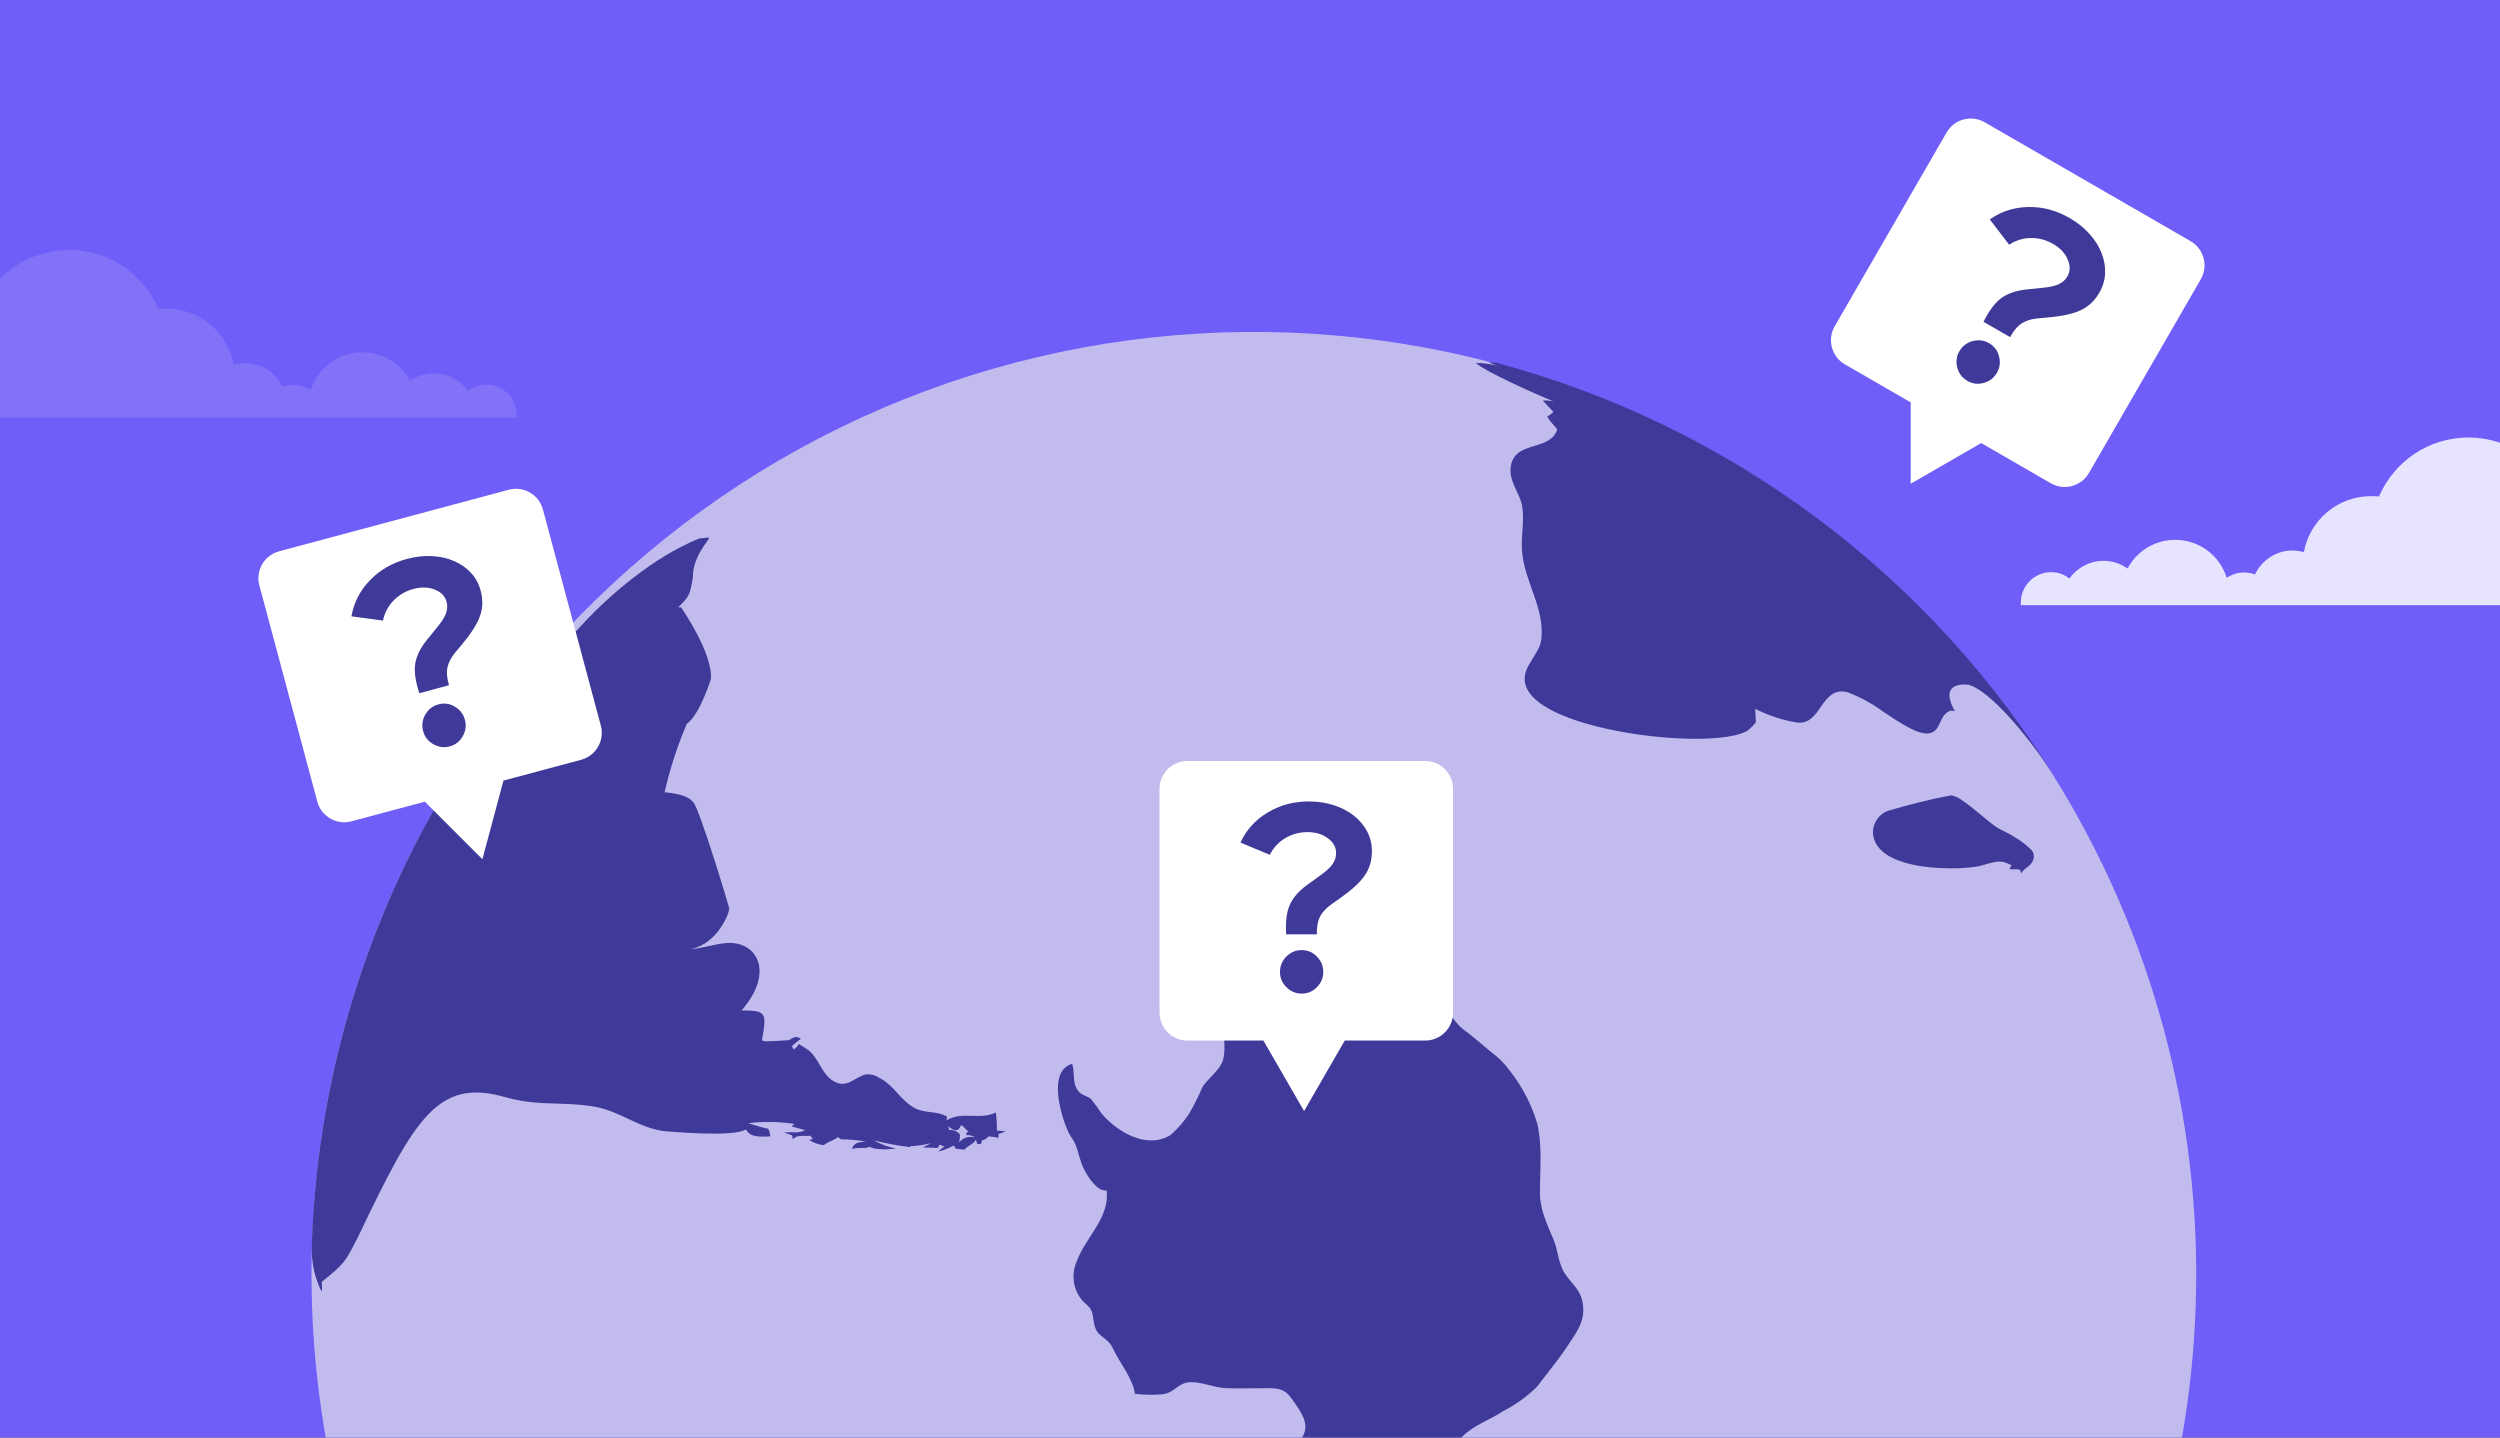 <?xml version="1.0" encoding="UTF-8"?> <svg xmlns="http://www.w3.org/2000/svg" width="600" height="345" viewBox="0 0 600 345" fill="none"><rect x="0" y="0" width="600" height="345" fill="#333333" stroke="none"/><g clip-path="url(#clip0)"><rect width="600" height="345" fill="#705EF9"></rect><path d="M390.173 98.02C431.279 115.673 466.226 145.121 490.595 182.638C514.963 220.155 527.658 264.056 527.073 308.788C526.489 353.521 512.651 397.075 487.311 433.942C461.971 470.81 426.266 499.334 384.713 515.907C343.16 532.481 297.625 536.358 253.868 527.05C210.111 517.742 170.097 495.666 138.888 463.614C107.678 431.563 86.675 390.975 78.535 346.986C70.395 302.997 75.483 257.581 93.157 216.484C116.846 161.398 161.442 117.974 217.139 95.759C272.836 73.545 335.075 74.358 390.173 98.02V98.02Z" fill="#C2BCEE"></path><path d="M275.567 433.222C278.836 429.424 282.724 426.204 287.066 423.7C289.967 421.929 292.557 419.693 294.732 417.081C295.79 415.821 296.936 414.635 298.16 413.534C298.722 413.194 299.349 412.974 300 412.888C300.652 412.802 301.314 412.852 301.945 413.034C304.754 414.058 303.469 418.034 300.493 421.128C300.24 421.378 299.97 421.609 299.683 421.819C297.136 423.676 294.041 424.438 291.375 426.057C286.97 428.723 284.756 433.96 279.852 436.055C277.924 436.175 277.709 436.175 276.686 435.294L278.305 432.913C277.067 433.365 275.924 434.008 274.638 434.389L275.567 433.222ZM262.306 447.792C261.854 447.792 261.449 448.435 260.973 448.007C262.473 446.721 262.092 444.459 263.497 443.102C264.982 442.049 266.579 441.163 268.258 440.46C269.544 439.674 269.544 439.674 270.139 435.817C270.544 433.008 273.543 433.222 275.043 431.675C271.71 430.556 255.093 440.198 254.569 441.198V441.388C256.307 442.174 258.378 439.698 259.926 441.721C260.426 442.388 260.426 442.388 258.545 446.483C260.426 445.388 260.426 445.388 260.711 444.983C260.092 453.173 260.092 453.173 259.069 454.363L260.188 454.22C262.497 452.649 261.592 449.959 262.306 447.792ZM337.846 431.127L337.656 431.27C338.87 430.937 340.036 430.699 341.298 430.294C342.107 429.985 344.631 429.056 344.964 426.628C345.393 423.414 343.607 420.7 342.988 417.724C342.988 417.724 339.417 420.105 339.37 421.605C339.48 424.871 338.963 428.128 337.846 431.199V431.127ZM308.087 488.264C308.087 488.407 308.087 488.55 308.087 488.669C308.04 488.693 308.04 488.574 308.04 488.431L308.087 488.264ZM360.677 443.317V443.483V443.317ZM494.496 188.748C494.306 188.391 494.068 188.058 493.877 187.701L494.496 188.748ZM493.877 187.701C463.551 138.132 415.336 102.113 359.201 87.092L357.249 86.902C357.97 87.28 358.728 87.583 359.51 87.806C357.773 87.369 355.992 87.13 354.201 87.092C356.344 89.163 368.795 94.687 372.866 96.353C372.017 96.151 371.142 96.079 370.271 96.139L372.819 98.853C372.356 99.288 371.854 99.678 371.319 100.019C371.913 100.916 372.582 101.76 373.319 102.543C373.435 102.615 373.529 102.718 373.592 102.839C373.655 102.961 373.684 103.097 373.676 103.233C371.771 108.447 363.296 105.614 362.558 112.209C362.177 115.684 364.772 118.303 365.319 121.493C365.938 125.183 364.938 128.874 365.319 132.564C365.938 139.706 370.771 145.991 369.914 153.466C369.438 157.775 363.653 160.87 366.891 166.012C373.199 175.94 411.386 180.082 419.409 175.369C420.145 174.775 420.815 174.105 421.409 173.369C421.409 172.393 421.29 170.988 421.242 170.107C424.361 171.71 427.71 172.819 431.17 173.393C437.193 174.25 436.883 164.679 443.24 166.084C446.304 167.219 449.196 168.774 451.834 170.702C456.095 173.559 460.5 176.511 463.071 175.988C466.071 175.369 465.309 171.226 468.332 170.536L469.189 170.702C464.88 163.132 472.498 164.346 472.57 164.37C477.117 165.679 485.854 175.131 493.353 186.82L493.877 187.701ZM476.784 438.698C476.623 438.796 476.491 438.936 476.403 439.103V439.103C476.536 439.033 476.663 438.953 476.784 438.865V438.698ZM442.787 472.052C442.43 472.052 442.43 472.052 439.835 473.361C437.24 475.266 434.883 477.456 432.265 479.36H432.455C429.416 481.857 426.236 484.178 422.932 486.312L423.147 486.122C421.062 488.089 418.743 489.792 416.243 491.193C416.719 490.812 417.385 490.335 417.885 489.978C417.272 490.242 416.675 490.545 416.1 490.883C415.147 491.55 414.219 492.288 413.267 492.93C412.605 493.276 412.027 493.764 411.576 494.359L411.338 494.549L411.648 494.383C412.172 494.097 412.624 493.716 413.171 493.454C418.409 490.193 418.409 490.193 418.504 490.097C421.028 488.669 421.028 488.669 436.312 477.123C435.883 477.331 435.469 477.569 435.074 477.837C437.193 475.456 440.335 474.528 442.716 472.504C442.772 472.36 442.796 472.206 442.787 472.052V472.052ZM418.552 497.716L418.79 497.573L418.504 497.739L418.552 497.716ZM476.665 438.627C475.212 440.817 474.022 443.174 472.522 445.34C471.261 447.007 454.953 463.838 454.81 463.981C453.318 465.63 451.544 467 449.572 468.028C450.801 466.482 452.19 465.069 453.715 463.814C450.168 465.886 447.62 469.314 443.859 471.099H443.644C444.605 469.705 445.887 468.562 447.382 467.766C448.001 467.624 463.333 452.911 464.856 451.363C469.57 446.388 472.308 443.388 476.665 438.627V438.627ZM464.761 451.387C464.761 451.387 464.595 451.578 464.499 451.649C464.32 451.836 464.153 452.035 463.999 452.244C463.999 452.244 464.785 451.459 464.809 451.387H464.761ZM478.522 437.865C478.712 437.865 478.879 437.627 479.069 437.555C475.665 443.388 475.665 443.388 475.784 443.793C476.498 443.793 476.808 443.793 478.831 442.245C476.569 444.071 474.581 446.211 472.927 448.602C473.046 448.459 473.26 448.292 473.403 448.149L473.546 448.34C473.332 448.649 473.022 448.887 472.808 449.197L473.308 448.721L473.189 448.864L473.356 448.697C479.623 442.57 485.328 435.893 490.401 428.747L489.711 429.77C492.033 426.569 494.171 423.239 496.115 419.795C497.353 417.676 498.496 415.51 499.734 413.344C495.473 420.962 489.821 427.714 483.069 433.246C481.361 434.569 479.847 436.123 478.569 437.865H478.522ZM339.489 517.333C344.893 513.881 343.084 505.548 349.369 502.715C350.94 502.001 367.867 499.335 366.033 505.31C365.629 506.691 364.915 507.953 364.438 509.333L366.676 507.715L367.176 508.238C370.079 506.943 373.135 506.023 376.271 505.501C382.794 504.001 382.794 504.001 383.413 503.12L382.603 502.667C382.544 502.448 382.497 502.225 382.46 502.001C389.174 498.239 394.483 495.287 390.888 492.478C392.785 491.96 394.564 491.079 396.126 489.883C399.244 490.907 401.625 488.383 404.482 488.121C406.843 484.567 409.495 481.215 412.41 478.099V478.099C411.918 477.905 411.466 477.622 411.076 477.265C411.314 476.956 411.624 476.527 411.838 476.194C412.053 475.861 411.6 475.742 411.529 475.551C412.467 475.666 413.36 476.018 414.124 476.575C414.755 475.877 415.328 475.128 415.838 474.337C417.909 471.004 418.004 466.814 420.361 463.6C432.646 446.935 432.646 446.935 433.026 445.959C434.645 442.174 435.407 442.055 436.05 441.96L436.407 442.579C439.454 436.674 438.645 436.032 430.789 429.985C431.256 429.772 431.742 429.605 432.241 429.485C429.146 423.962 421.456 425.033 418.195 419.724C416.385 416.819 417.314 412.939 414.886 410.201C414.719 410.002 414.527 409.826 414.314 409.677C413.695 409.296 411.933 408.154 407.934 414.582C392.221 440.769 392.221 440.769 382.627 447.173C375.033 452.339 375.033 452.339 366.105 442.912C364.891 446.888 362.177 450.221 361.344 454.339C357.368 450.554 363.462 446.864 363.843 442.983C362.105 444.007 362.105 444.007 360.558 448.792C359.653 447.054 360.558 445.34 360.558 443.602L359.867 444.055C355.796 442.412 357.82 436.055 352.94 435.056C351.749 434.817 351.749 434.818 343.417 440.722C343.131 439.436 343.417 439.317 344.203 438.722L343.607 438.365C343.205 438.656 342.845 439 342.536 439.388C341.655 438.865 341.655 438.865 340.417 436.603C337.513 441.888 331.918 444.769 328.704 449.768C325.252 455.149 322.61 461.005 318.824 466.171L317.634 467.79C309.611 478.67 308.944 481.098 308.111 487.145L308.325 486.455C308.214 486.744 308.15 487.05 308.135 487.36V487.55C308.135 487.717 308.135 487.955 308.016 488.121C308.173 489.914 309.028 491.572 310.397 492.74L318.896 500.549C321.633 502.929 325.871 501.072 328.418 504.096C329.18 505.048 329.085 506.048 328.871 507.691C328.395 511.143 329.085 511.333 334.394 512.785C338.989 514.047 339.298 514.333 340.346 515.309C340.346 515.547 340.346 515.904 340.346 516.142L339.274 517.142H339.417L339.489 517.333ZM468.261 190.867C469.117 191.04 469.927 191.388 470.642 191.891C473.594 193.819 476.093 196.343 478.974 198.39C480.331 199.318 481.902 199.818 483.259 200.771C484.824 201.648 486.264 202.729 487.545 203.985C487.858 204.346 488.056 204.794 488.111 205.27C488.166 205.746 488.077 206.227 487.854 206.651C487.283 207.984 485.688 208.389 485.045 209.675V209.437C484.878 208.603 484.878 208.603 482.307 208.627C482.358 208.262 482.545 207.93 482.831 207.699C480.45 206.461 479.76 206.461 475.689 207.699C471.618 208.937 450.001 209.675 449.501 199.818C449.496 198.699 449.83 197.604 450.459 196.678C451.087 195.751 451.982 195.037 453.024 194.629C458.051 193.112 463.152 191.856 468.309 190.867H468.261ZM485.45 208.841V209.008V208.818V208.841ZM167.864 129.231L170.102 128.993V129.326C170.102 129.588 166.15 133.825 166.293 138.611C165.531 142.896 165.531 142.991 162.769 145.753H163.46C163.46 145.753 171.221 156.918 170.602 163.037C170.602 163.037 167.888 171.655 164.84 173.702C162.569 179.005 160.784 184.503 159.508 190.129C164.507 190.605 165.674 191.748 166.364 192.51C167.888 193.986 175.03 217.864 175.03 218.031C175.03 219.174 172.244 226.482 165.745 227.816C168.531 227.577 171.173 226.673 173.959 226.363C181.458 225.53 186.195 233.053 177.982 242.504C184.1 242.504 183.981 243.147 182.886 249.647C183.386 250.004 183.386 250.004 189.385 249.647C190.862 248.551 191.433 248.861 192.242 249.289C191.46 249.837 190.72 250.441 190.028 251.099L190.528 251.861C191.025 251.527 191.434 251.078 191.719 250.551L193.552 251.718C196.718 253.694 197.004 258.217 200.694 259.788C203.574 261.05 205.455 258.288 207.836 257.86C208.649 257.769 209.472 257.901 210.217 258.241L211.502 258.931C214.645 260.717 216.264 264.169 219.478 265.907C221.858 267.24 224.858 266.55 227.262 267.978C227.262 268.264 227.262 268.645 227.12 268.93C230.786 266.55 235.262 268.93 239.023 266.978C239.197 268.431 239.277 269.895 239.261 271.359C239.964 271.362 240.665 271.425 241.356 271.549L239.642 272.168C239.642 272.43 239.642 272.811 239.642 273.073C238.863 272.877 238.065 272.765 237.261 272.739C236.851 273.242 236.279 273.587 235.642 273.715C235.642 274.001 235.452 274.358 235.381 274.62L234.452 274.477C234.452 274.192 234.286 273.787 234.238 273.501C233.643 274.644 232.262 274.882 231.548 275.882C230.812 275.895 230.077 275.823 229.357 275.668C229.215 275.429 229.048 275.12 228.905 274.906C227.748 275.564 226.507 276.06 225.215 276.382C225.641 275.903 226.139 275.493 226.691 275.168L225.501 274.715L225.048 275.501L221.454 275.382L223.501 274.358C221.838 274.767 220.14 275.014 218.43 275.096C218.43 275.096 218.43 275.239 218.43 275.31C215.509 274.962 212.614 274.421 209.764 273.692L210.574 274.144C211.974 274.839 213.464 275.336 215.002 275.62C213.246 275.93 211.449 275.93 209.693 275.62L208.669 275.239C208.176 275.458 207.635 275.548 207.098 275.501C206.198 275.508 205.3 275.571 204.408 275.691C205.17 274.287 205.55 274.168 207.812 274.001C205.852 273.617 203.858 273.434 201.86 273.454L201.122 272.906C200.075 273.739 198.742 273.977 197.694 274.858C196.444 274.688 195.244 274.259 194.171 273.596L195.075 273.358L194.504 272.597C191.29 272.597 191.29 272.597 190.266 273.406C190.266 273.12 190.147 272.763 190.1 272.501C189.487 272.206 188.839 271.99 188.171 271.859C189.862 271.501 191.671 272.168 193.29 271.192C192.98 271.192 192.98 271.192 189.981 270.335C190.192 270.124 190.414 269.925 190.647 269.74C186.99 269.187 183.275 269.123 179.601 269.549C181.16 270.095 182.75 270.548 184.362 270.906C184.669 271.47 184.84 272.098 184.862 272.739C180.339 273.001 179.839 272.263 179.006 271.049C176.22 273.073 159.46 271.478 159.293 271.454C153.604 270.74 149.009 266.954 143.486 265.764C137.962 264.574 132.177 265.145 126.559 264.407C124.822 264.179 123.104 263.829 121.416 263.359C105.085 258.598 99.585 268.264 86.015 296.689C82.706 303.189 82.706 303.188 77.207 307.664C77.32 308.454 77.32 309.255 77.207 310.045C75.62 306.892 74.804 303.408 74.826 299.879V298.618C76.268 255.722 89.811 214.109 113.893 178.583C114.929 177 116.1 175.51 117.393 174.131L116.869 175.131L117.536 174.273L116.465 176.178C118.845 172.464 119.06 172.393 120.583 171.417C120.583 171.893 120.44 172.488 120.369 172.964C123.654 165.251 132.844 156.609 132.939 156.537C135.296 154.498 137.53 152.319 139.629 150.014C141.962 147.372 154.223 134.635 167.864 129.231ZM230.095 271.93C230.476 272.358 230.476 272.358 230.215 274.168C230.648 273.607 231.246 273.195 231.924 272.991C232.603 272.786 233.328 272.798 234 273.025C233.726 272.793 233.406 272.622 233.061 272.524C232.717 272.425 232.355 272.401 232 272.454C231.786 271.954 232 271.716 232.476 271.549C232.071 271.311 232.071 271.311 230.857 270.049C230.643 270.049 230.548 270.24 230.334 270.644C229.691 271.906 228.334 270.978 227.596 270.287C227.669 270.576 227.717 270.871 227.739 271.168C228.59 271.135 229.425 271.405 230.095 271.93V271.93ZM398.768 508.429C399.174 508.241 399.609 508.12 400.054 508.072V508.072C399.136 508.704 398.155 509.239 397.126 509.667V509.667C398.03 509.357 398.149 509.31 398.316 509.357C398.483 509.405 398.316 509.476 397.84 509.762C398.659 509.402 399.455 508.988 400.22 508.524V508.524L400.911 508.143C401.149 508.262 401.339 508.143 401.554 508.024C401.379 508.141 401.196 508.245 401.006 508.334L401.387 508.143C402.673 507.477 403.482 507 403.22 506.929L403.506 506.786C401.86 507.119 400.267 507.672 398.768 508.429ZM435.145 484.622C434.169 484.36 433.098 484.931 432.146 484.265C430.918 485.306 429.612 486.253 428.241 487.098C429.86 488.764 427.979 490.74 426.456 490.812C425.932 490.812 425.48 490.455 424.956 490.669C423.655 491.218 422.424 491.922 421.29 492.764C421.599 492.026 420.671 492.216 420.647 492.216C420.46 492.294 420.277 492.381 420.099 492.478C418.361 493.787 418.576 494.597 418.742 494.74C418.909 494.883 419.195 494.74 420.552 493.526C420.885 493.764 421.432 493.835 425.146 492.526L426.027 492.264C423.385 493.716 421.266 495.978 418.885 497.573C423.361 494.93 427.265 491.431 431.908 489.074C429.904 490.819 427.771 492.411 425.527 493.835C421.813 496.335 417.885 498.596 414.148 500.977L414.6 500.668C413.648 501.31 412.648 501.906 411.695 502.62C412.526 502.293 413.324 501.887 414.076 501.406C419.827 498.131 425.39 494.538 430.741 490.645C431.081 490.377 431.4 490.082 431.693 489.764L435.455 484.765L435.145 484.622ZM500.091 412.891L500.234 412.629L499.805 413.415L500.091 412.891ZM461.404 461.577C462.666 460.529 469.237 456.458 469.261 456.458C465.84 460.639 462.176 464.614 458.286 468.362L457.119 469.504C452.215 474.266 447.128 478.702 441.859 482.812C441.502 483.098 441.145 483.384 440.764 483.646C441.145 483.384 441.502 483.098 441.859 482.812C440.106 484.412 438.144 485.765 436.026 486.836C436.951 485.942 437.964 485.145 439.05 484.455H438.621C440.159 482.955 441.606 481.366 442.954 479.694C443.054 479.564 443.109 479.405 443.109 479.241C443.109 479.078 443.054 478.918 442.954 478.789C442.692 478.289 443.121 477.765 444.073 476.599C443.91 476.8 443.796 477.037 443.74 477.289C444.246 476.93 444.724 476.532 445.168 476.099C449.929 471.456 450.287 471.504 450.715 471.599C451.62 470.718 461.357 461.529 461.404 461.505V461.577ZM466.309 458.458V458.339V458.458ZM491.735 427.175C491.425 427.675 491.092 428.152 490.759 428.651L491.735 427.175ZM295.279 528.427C294.391 528.144 293.471 527.976 292.541 527.927V527.927C291.375 527.927 291.28 527.927 291.113 528.141H290.97H291.375C291.375 528.927 295.827 529.784 299.755 529.784C300.381 529.836 301.01 529.836 301.636 529.784L300.493 529.641C300.848 529.691 301.209 529.691 301.564 529.641C301.421 529.641 301.421 529.641 300.493 529.641C299.021 529.388 297.566 529.046 296.136 528.617C298.517 528.474 301.04 527.641 303.54 527.736C305.125 527.863 306.717 527.863 308.301 527.736H309.135C311.111 527.57 311.158 527.498 311.254 527.403C310.254 526.903 309.706 526.641 301.731 527.213C296.684 527.427 295.636 527.903 295.279 528.379V528.427ZM415.457 488.431C414.886 488.836 414.886 488.836 410.815 492.097C410.815 492.097 402.815 498.692 402.72 499.239C403.178 499.063 403.617 498.839 404.03 498.573C412.91 493.288 415.314 489.336 415.457 488.383V488.431ZM383.341 514.047C381.199 514.833 378.723 514.428 376.818 515.976C372.961 514.904 369.914 517.547 366.462 518.356C362.617 519.304 358.612 519.401 354.725 518.642C355.737 518.625 356.733 518.394 357.648 517.963C358.564 517.532 359.377 516.911 360.034 516.142C358.201 516.452 353.082 518.023 350.202 518.904C348.654 517.309 339.941 519.404 337.394 520.951C337.787 521.023 338.19 521.023 338.584 520.951V520.951C335.132 521.832 335.132 521.832 334.775 521.951C330.517 522.867 326.128 522.996 321.824 522.332C316.379 520.982 310.75 520.532 305.159 520.999C305.101 521.122 305.053 521.249 305.016 521.38C308.992 523.38 313.658 522.665 317.705 524.403C317.491 524.76 317.491 524.76 316.42 525.736C319.086 527.974 337.846 526.832 345.274 525.736C353.344 524.546 353.344 524.546 369.081 518.737C371.343 517.904 373.842 518.571 376.032 517.975C377.84 517.457 379.62 516.845 381.365 516.142C384.198 515 390.174 512.405 390.198 512.381C388.745 512.785 381.508 515.071 375.913 517.142C378.366 515.928 380.937 515.261 383.341 514V514.047ZM383.508 514.047H383.341H383.508ZM397.411 507.834C398.527 507.371 399.588 506.788 400.578 506.096C400.387 506.096 400.268 506.096 397.911 507.072H398.054C398.054 507.072 389.46 510.69 388.722 511.286L388.603 511.405C389.087 511.363 389.562 511.242 390.007 511.048L388.865 511.381C391.799 510.369 394.656 509.144 397.411 507.715V507.834ZM402.839 504.643C404.268 504.186 405.641 503.571 406.934 502.81C407.72 502.382 407.886 502.239 407.982 502.096C406.134 502.586 404.391 503.408 402.839 504.524V504.643ZM482.95 439.65C484.069 438.103 485.331 436.698 486.473 435.127C487.949 433.032 489.354 430.866 490.759 428.699C489.806 430.104 488.378 431.985 483.116 439.412L482.95 439.65ZM257.331 255.313C251.308 257.027 254.688 267.907 256.331 271.549C256.855 272.668 257.688 273.62 258.164 274.787C258.854 276.525 259.211 278.667 260.021 280.334C260.83 282 263.211 286.047 265.592 285.714C266.354 292.332 260.521 296.927 258.45 302.665C257.769 304.159 257.513 305.811 257.711 307.441C257.908 309.07 258.551 310.614 259.569 311.902C260.378 312.949 261.378 313.33 261.949 314.592C262.521 315.854 262.306 318.02 263.259 319.496C264.211 320.972 266.139 321.448 267.139 323.686C268.591 326.9 271.901 330.828 272.377 334.519C274.518 334.773 276.679 334.813 278.828 334.638C281.471 334.447 282.399 332.4 284.685 331.852C287.47 331.209 291.327 333.09 294.208 333.162C297.612 333.281 301.04 333.162 304.445 333.162C308.444 333.162 309.087 334.304 311.206 337.399C314.253 341.827 314.039 344.208 310.158 347.47C307.921 349.326 305.635 350.493 305.135 353.659C304.564 357.397 306.778 357.349 309.73 357.326C312.606 357.432 315.475 357.686 318.324 358.088C321.391 358.136 324.424 357.433 327.157 356.04C332.37 353.517 338.013 354.326 343.203 351.279C346.108 349.447 348.751 347.228 351.059 344.684C353.844 341.946 357.582 340.804 360.772 338.661C363.74 337.143 366.461 335.184 368.843 332.852C371.223 329.71 374.009 326.377 376.247 322.972C378.485 319.568 380.532 317.02 379.865 312.83C379.342 309.521 377.485 308.426 375.723 305.879C373.961 303.331 373.961 300.308 372.961 297.784C371.319 293.737 369.652 290.642 369.581 286.309C369.581 280.857 370.2 275.001 368.938 269.644C367.571 265.075 365.358 260.803 362.415 257.051C361.163 255.315 359.644 253.788 357.915 252.527C355.535 250.551 353.654 248.861 351.107 246.98C349.297 245.647 347.75 242.481 345.464 241.671C343.179 240.862 339.322 242.076 336.656 241.671C334.272 241.525 331.953 240.841 329.871 239.671C328.871 239.052 328.323 237.862 327.157 237.291C324.992 236.565 322.77 236.023 320.514 235.672C317.448 234.413 314.256 233.488 310.992 232.91C305.707 232.434 301.469 232.91 298.35 237.291C297.731 238.172 297.588 239.148 296.946 240.029C296.303 240.909 294.565 241.838 294.136 243.123C292.898 246.528 294.684 251.48 293.351 254.884C292.517 257.003 289.684 259.098 288.589 260.883C287.654 263.103 286.572 265.259 285.352 267.335C284.113 269.233 282.615 270.948 280.9 272.43C275.162 275.929 268.02 271.573 264.401 267.264C263.616 266.06 262.766 264.899 261.854 263.788C261.045 263.05 259.783 262.883 259.092 262.193C257.164 260.241 258.045 257.55 257.331 255.313Z" fill="#3F3999"></path><path fill-rule="evenodd" clip-rule="evenodd" d="M467.182 31.794C469.03 28.594 473.122 27.498 476.322 29.345L525.742 57.878C528.942 59.726 530.038 63.818 528.191 67.018L501.335 113.532C499.488 116.733 495.396 117.829 492.196 115.981L475.486 106.334L458.566 116.103L458.566 96.565L442.776 87.449C439.576 85.601 438.479 81.509 440.327 78.309L467.182 31.794Z" fill="white"></path><path d="M491.206 76.219L489.098 76.407C487.481 76.558 486.154 76.975 485.117 77.659C484.139 78.327 483.242 79.411 482.425 80.911L476.038 77.224C477.363 74.587 478.767 72.71 480.25 71.594C481.734 70.479 483.719 69.776 486.207 69.487L490.224 69.07C491.842 68.919 493.113 68.642 494.037 68.238C494.982 67.798 495.69 67.171 496.159 66.358C496.885 65.1 496.909 63.733 496.231 62.257C495.611 60.765 494.45 59.528 492.747 58.544C491.043 57.561 489.243 57.088 487.345 57.127C485.505 57.149 483.788 57.686 482.193 58.738L477.557 52.659C480.295 50.739 483.36 49.748 486.753 49.685C490.205 49.607 493.523 50.487 496.707 52.326C498.558 53.395 500.131 54.648 501.424 56.084C502.754 57.543 503.726 59.066 504.341 60.653C504.992 62.261 505.288 63.887 505.228 65.529C505.169 67.171 504.712 68.731 503.858 70.211C502.705 72.207 501.194 73.628 499.325 74.471C497.492 75.336 494.786 75.919 491.206 76.219ZM477.37 82.356C478.628 83.083 479.427 84.136 479.767 85.515C480.143 86.916 479.968 88.245 479.242 89.502C478.538 90.722 477.485 91.52 476.084 91.894C474.72 92.29 473.408 92.125 472.149 91.398C470.928 90.692 470.128 89.639 469.752 88.239C469.376 86.838 469.54 85.528 470.245 84.307C470.971 83.05 472.034 82.234 473.435 81.86C474.836 81.485 476.148 81.651 477.37 82.356Z" fill="#3F3999"></path><path fill-rule="evenodd" clip-rule="evenodd" d="M62.253 140.505C61.296 136.936 63.414 133.267 66.984 132.311L122.104 117.541C125.674 116.585 129.343 118.703 130.299 122.272L144.2 174.153C145.157 177.722 143.039 181.391 139.469 182.347L120.832 187.341L115.776 206.213L101.96 192.398L84.349 197.117C80.779 198.073 77.11 195.955 76.154 192.386L62.253 140.505Z" fill="white"></path><path d="M110.654 154.93L109.296 156.554C108.259 157.804 107.616 159.038 107.366 160.254C107.147 161.418 107.279 162.819 107.763 164.458L100.639 166.367C99.711 163.565 99.377 161.245 99.637 159.407C99.897 157.569 100.804 155.669 102.358 153.705L104.904 150.569C105.941 149.319 106.644 148.224 107.012 147.286C107.369 146.306 107.426 145.362 107.183 144.455C106.807 143.053 105.858 142.069 104.334 141.505C102.841 140.888 101.145 140.834 99.245 141.343C97.346 141.852 95.738 142.791 94.423 144.161C93.138 145.477 92.304 147.071 91.92 148.943L84.343 147.922C84.921 144.629 86.388 141.76 88.743 139.317C91.128 136.821 94.097 135.097 97.648 134.146C99.713 133.592 101.711 133.366 103.642 133.468C105.614 133.559 107.378 133.948 108.934 134.636C110.532 135.313 111.891 136.253 113.01 137.456C114.129 138.659 114.909 140.086 115.352 141.736C115.948 143.963 115.884 146.036 115.159 147.954C114.475 149.862 112.973 152.187 110.654 154.93ZM105.21 169.054C106.614 168.678 107.923 168.857 109.138 169.593C110.395 170.317 111.211 171.38 111.587 172.783C111.951 174.144 111.771 175.452 111.045 176.708C110.36 177.952 109.316 178.762 107.912 179.139C106.549 179.504 105.239 179.324 103.983 178.6C102.726 177.876 101.916 176.833 101.551 175.472C101.175 174.069 101.351 172.741 102.076 171.485C102.802 170.23 103.847 169.419 105.21 169.054Z" fill="#3F3999"></path><path fill-rule="evenodd" clip-rule="evenodd" d="M278.288 189.328C278.288 185.633 281.284 182.638 284.979 182.638L342.044 182.638C345.739 182.638 348.735 185.633 348.735 189.328L348.735 243.039C348.735 246.734 345.739 249.73 342.044 249.73L322.749 249.73L312.981 266.65L303.212 249.73L284.979 249.73C281.284 249.73 278.288 246.734 278.288 243.039L278.288 189.328Z" fill="white"></path><path d="M321.306 215.789L319.575 217.006C318.249 217.945 317.309 218.97 316.753 220.08C316.24 221.148 316.005 222.535 316.047 224.243H308.672C308.501 221.297 308.779 218.97 309.506 217.262C310.233 215.554 311.601 213.953 313.61 212.458L316.881 210.088C318.207 209.149 319.169 208.274 319.767 207.462C320.366 206.608 320.665 205.712 320.665 204.772C320.665 203.32 320.002 202.125 318.677 201.185C317.394 200.203 315.77 199.712 313.803 199.712C311.836 199.712 310.04 200.203 308.416 201.185C306.834 202.125 305.615 203.448 304.76 205.156L297.706 202.21C299.116 199.178 301.276 196.787 304.183 195.036C307.133 193.243 310.447 192.346 314.124 192.346C316.261 192.346 318.249 192.645 320.088 193.243C321.969 193.841 323.572 194.674 324.898 195.741C326.266 196.809 327.335 198.068 328.104 199.52C328.874 200.972 329.259 202.552 329.259 204.26C329.259 206.566 328.66 208.551 327.463 210.216C326.309 211.882 324.256 213.739 321.306 215.789ZM312.392 228.022C313.846 228.022 315.064 228.535 316.047 229.56C317.074 230.584 317.587 231.823 317.587 233.275C317.587 234.684 317.074 235.901 316.047 236.925C315.064 237.95 313.846 238.463 312.392 238.463C310.981 238.463 309.762 237.95 308.736 236.925C307.71 235.901 307.197 234.684 307.197 233.275C307.197 231.823 307.71 230.584 308.736 229.56C309.762 228.535 310.981 228.022 312.392 228.022Z" fill="#3F3999"></path><path d="M647.897 138.277C646.939 138.277 645.981 138.517 645.103 138.837C643.746 134.918 640.075 132.118 635.765 132.118C634.408 132.118 633.131 132.358 632.014 132.838C630.737 124.998 623.953 119.079 615.812 119.079C615.174 119.079 614.535 119.159 613.897 119.159C610.305 110.84 602.005 105 592.427 105C582.77 105 574.549 110.84 570.958 119.159C570.319 119.079 569.681 119.079 569.042 119.079C560.981 119.079 554.357 124.838 552.92 132.518C552.042 132.278 551.164 132.118 550.207 132.118C546.216 132.118 542.784 134.518 541.188 137.877C540.39 137.557 539.512 137.397 538.554 137.397C537.038 137.397 535.601 137.877 534.404 138.677C532.807 133.398 527.859 129.558 522.033 129.558C517.084 129.558 512.775 132.358 510.62 136.437C509.023 135.318 507.028 134.598 504.873 134.598C501.521 134.598 498.488 136.277 496.653 138.837C495.455 137.877 493.939 137.317 492.263 137.317C488.272 137.317 485 140.597 485 144.597C485 144.837 485 144.997 485 145.237H494.817H499.526H509.423H514.85H531.211H534.643H540.789H545.817H555.714H559.465H575.986H582.131H602.563H608.709H626.347H628.981H640.793H645.103H655C655 141.477 651.887 138.277 647.897 138.277Z" fill="#E7E4FF"></path><path d="M-38.897 93.277C-37.939 93.277 -36.981 93.517 -36.103 93.837C-34.746 89.918 -31.075 87.118 -26.765 87.118C-25.408 87.118 -24.131 87.358 -23.014 87.838C-21.737 79.998 -14.953 74.079 -6.812 74.079C-6.174 74.079 -5.535 74.159 -4.897 74.159C-1.305 65.84 6.995 60 16.573 60C26.23 60 34.451 65.84 38.042 74.159C38.681 74.079 39.319 74.079 39.958 74.079C48.019 74.079 54.643 79.838 56.08 87.518C56.958 87.278 57.836 87.118 58.794 87.118C62.784 87.118 66.216 89.518 67.812 92.877C68.61 92.557 69.488 92.397 70.446 92.397C71.963 92.397 73.399 92.877 74.596 93.677C76.192 88.398 81.141 84.558 86.967 84.558C91.915 84.558 96.225 87.358 98.38 91.437C99.977 90.317 101.972 89.598 104.127 89.598C107.479 89.598 110.512 91.277 112.347 93.837C113.545 92.877 115.061 92.317 116.737 92.317C120.728 92.317 124 95.597 124 99.597C124 99.837 124 99.997 124 100.237H114.183H109.474H99.578H94.15H77.789H74.357H68.211H63.183H53.286H49.535H33.014H26.869H6.437H0.291H-17.347H-19.981H-31.793H-36.103H-46C-46 96.477 -42.887 93.277 -38.897 93.277Z" fill="#CCC6F9" fill-opacity="0.2"></path></g><defs><clipPath id="clip0"><rect width="600" height="345" fill="white"></rect></clipPath></defs></svg> 